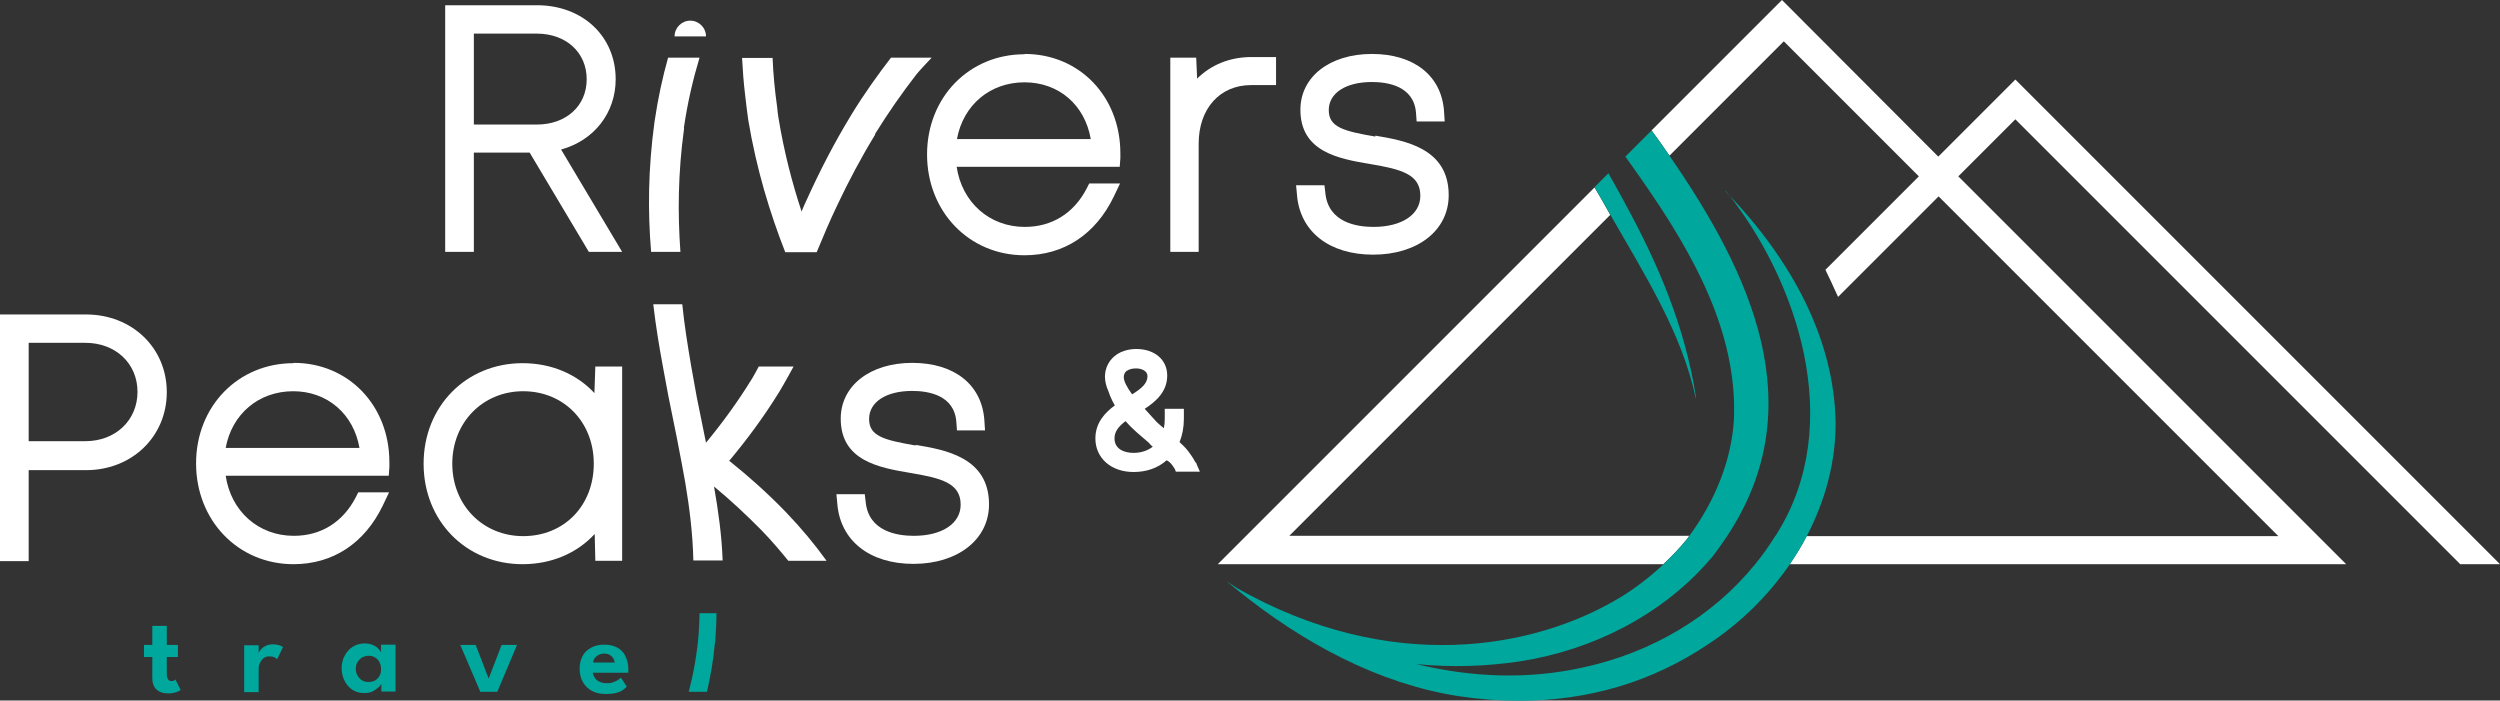 <?xml version="1.0" encoding="utf-8"?>
<svg xmlns="http://www.w3.org/2000/svg" fill="none" height="100%" overflow="visible" preserveAspectRatio="none" style="display: block;" viewBox="0 0 960 269" width="100%">
<rect x="0" y="0" width="960" height="269" fill="#333333" stroke="none"/>
<g id="Logo R&amp;PT">
<g clip-path="url(#clip0_0_16946)" id="Layer_1">
<g id="Group">
<g id="Group_2">
<path d="M944.728 216.648H960L773.896 30.544L744.299 60.141L684.277 0L634.199 50.078C636.567 53.274 638.816 56.471 641.066 59.785L650.3 50.551L684.987 15.864L736.841 67.717L700.969 103.589L701.68 105.128C702.627 107.022 703.574 109.034 704.403 110.929L705.823 114.007L744.417 75.412L874.88 205.875H693.748C691.854 209.545 689.604 213.215 687.236 216.648H900.925L751.994 67.717L773.896 45.816L944.728 216.648Z" fill="white" id="Vector"/>
<path d="M494.976 205.875L618.335 82.516C618.335 82.516 617.98 81.805 617.743 81.45C616.086 78.372 614.192 75.176 612.297 71.979L478.402 205.875L467.629 216.648H638.698C642.013 213.57 645.091 210.374 647.932 206.822C648.169 206.467 648.406 206.112 648.642 205.757H494.976V205.875Z" fill="white" id="Vector_2"/>
</g>
<g id="Group_3">
<path d="M651.247 152.482C647.103 125.964 637.159 102.05 623.899 77.899C623.899 77.662 623.663 77.425 623.544 77.188C621.65 73.755 619.756 70.204 617.625 66.534L612.297 71.861C614.192 75.057 615.967 78.254 617.743 81.332C617.98 81.687 618.098 82.042 618.335 82.397C631.476 105.364 646.038 128.095 651.247 153.311V154.021V153.548V153.193L651.128 152.482H651.247Z" fill="#00A79D" id="Vector_3"/>
<path d="M663.085 73.874L662.612 73.4V73.163L663.085 73.755C689.604 106.903 709.256 162.545 682.027 205.401C682.027 205.52 681.791 205.757 681.672 205.875C679.305 209.663 676.818 213.215 673.977 216.648C657.876 236.537 634.317 250.744 607.325 256.426C587.199 260.807 565.89 260.333 543.87 255.006C557.129 256.308 570.507 255.953 583.766 253.94C611.942 249.56 637.632 236.064 655.035 216.648C655.746 215.819 656.456 214.991 657.166 214.28C659.415 211.439 661.31 208.716 663.204 205.875C696.234 156.034 672.32 105.009 641.066 59.785C638.816 56.589 636.567 53.274 634.199 50.078L624.136 60.141C626.386 63.337 628.753 66.534 631.003 69.848C650.063 97.314 667.347 127.74 665.808 161.361C664.861 176.397 658.942 191.787 648.642 205.875C648.406 206.23 648.169 206.585 647.932 206.94C645.091 210.374 641.894 213.689 638.698 216.767C633.607 221.502 628.161 225.764 622.124 229.434C588.975 249.441 533.807 259.149 475.087 225.882C473.903 225.172 471.062 223.159 471.062 223.159L472.009 223.988C472.956 224.699 473.785 225.527 474.732 226.238C500.303 246.955 529.427 262.582 560.089 267.318C567.902 268.502 575.716 269.094 583.293 269.094C610.167 269.094 634.554 261.754 655.864 247.429C668.531 239.142 679.068 228.605 687.236 216.767C689.604 213.215 691.854 209.663 693.748 205.993C700.969 192.142 704.994 177.107 704.876 162.072C704.284 130.699 688.539 100.392 663.204 74.11L663.085 73.874Z" fill="#00A79D" id="Vector_4"/>
</g>
</g>
<g id="Group_4">
<g id="Group_5">
<path d="M55.287 247.666H58.483V240.326H64.047V247.666H68.309V252.283H64.047V258.794C64.047 259.623 64.166 260.333 64.521 260.807C64.758 261.28 65.231 261.517 65.823 261.517C66.297 261.517 66.652 261.517 66.889 261.28C67.125 261.043 67.362 260.925 67.362 260.925L69.375 264.95C69.375 264.95 69.02 265.187 68.546 265.424C68.073 265.66 67.481 265.897 66.77 266.016C66.06 266.252 65.231 266.252 64.284 266.252C62.627 266.252 61.206 265.779 60.141 264.832C59.075 263.885 58.483 262.346 58.483 260.333V252.283H55.287V247.666Z" fill="#00A79D" id="Vector_5"/>
<path d="M99.327 265.779H93.763V247.784H99.327V250.744C99.327 250.744 99.682 249.915 100.155 249.441C100.629 248.849 101.221 248.376 102.05 248.021C102.878 247.547 103.825 247.429 105.009 247.429C105.838 247.429 106.548 247.547 107.259 247.784C107.969 248.021 108.442 248.257 108.679 248.494L106.43 253.111C106.43 253.111 105.838 252.638 105.364 252.401C104.891 252.164 104.181 252.046 103.47 252.046C102.523 252.046 101.813 252.283 101.221 252.756C100.629 253.23 100.155 253.822 99.8 254.65C99.445 255.361 99.327 256.071 99.327 256.663V266.016V265.779Z" fill="#00A79D" id="Vector_6"/>
<path d="M146.445 265.779V262.582C146.445 262.582 145.971 263.411 145.379 263.885C144.787 264.477 144.077 264.95 143.248 265.424C142.301 265.897 141.236 266.134 140.052 266.134C138.276 266.134 136.737 265.779 135.435 264.95C134.132 264.121 133.067 262.937 132.357 261.517C131.646 260.096 131.173 258.439 131.173 256.663C131.173 254.887 131.528 253.23 132.357 251.809C133.067 250.388 134.132 249.205 135.435 248.376C136.737 247.547 138.276 247.074 140.052 247.074C141.236 247.074 142.301 247.31 143.13 247.666C143.959 248.021 144.787 248.494 145.261 249.086C145.853 249.678 146.208 250.152 146.326 250.507V247.547H151.89V265.542H146.445V265.779ZM136.619 256.781C136.619 257.847 136.855 258.676 137.329 259.504C137.802 260.215 138.394 260.925 139.105 261.28C139.815 261.754 140.644 261.872 141.591 261.872C142.538 261.872 143.367 261.635 144.077 261.28C144.787 260.807 145.379 260.215 145.734 259.504C146.208 258.794 146.326 257.847 146.326 256.9C146.326 255.953 146.09 255.006 145.734 254.295C145.379 253.585 144.787 252.875 144.077 252.519C143.367 252.046 142.538 251.809 141.591 251.809C140.644 251.809 139.933 252.046 139.105 252.401C138.394 252.875 137.802 253.467 137.329 254.177C136.855 254.887 136.619 255.834 136.619 256.9V256.781Z" fill="#00A79D" id="Vector_7"/>
<path d="M176.752 247.666H182.671L187.643 260.57L192.616 247.666H198.535L190.958 265.66H184.447L176.752 247.666Z" fill="#00A79D" id="Vector_8"/>
<path d="M227.658 257.965C227.658 258.794 227.895 259.504 228.369 260.215C228.724 260.807 229.316 261.398 230.144 261.754C230.855 262.109 231.802 262.346 232.867 262.346C233.814 262.346 234.643 262.346 235.353 261.99C236.064 261.754 236.656 261.517 237.248 261.162C237.721 260.807 238.076 260.451 238.431 260.215L240.681 263.648C240.681 263.648 239.734 264.595 239.023 265.068C238.313 265.542 237.484 265.897 236.419 266.134C235.353 266.371 234.051 266.489 232.512 266.489C230.499 266.489 228.842 266.134 227.303 265.305C225.764 264.477 224.698 263.411 223.87 261.99C223.041 260.57 222.568 258.794 222.568 256.781C222.568 255.006 222.923 253.467 223.633 252.046C224.343 250.625 225.409 249.56 226.948 248.731C228.368 247.902 230.144 247.547 232.038 247.547C233.933 247.547 235.59 247.902 236.892 248.613C238.313 249.323 239.378 250.388 240.089 251.809C240.799 253.23 241.273 254.887 241.273 256.9C241.273 256.9 241.273 257.255 241.273 257.61C241.273 257.965 241.273 258.202 241.273 258.32H227.777L227.658 257.965ZM236.064 254.532C236.064 254.532 235.945 253.585 235.59 252.993C235.353 252.401 234.88 252.046 234.288 251.572C233.696 251.217 232.986 250.98 232.038 250.98C231.091 250.98 230.263 251.217 229.671 251.572C229.079 251.928 228.605 252.401 228.25 252.875C227.895 253.467 227.777 253.94 227.777 254.414H235.945L236.064 254.532Z" fill="#00A79D" id="Vector_9"/>
<path d="M274.421 247.902C274.421 247.902 274.539 246.718 274.658 246.245C274.895 242.575 275.131 239.023 275.131 235.472H268.62C268.62 238.195 268.383 240.918 268.265 243.759C267.555 251.691 266.252 258.912 264.477 265.66H271.461C272.764 260.096 273.829 254.177 274.421 247.902Z" fill="#00A79D" id="Vector_10"/>
</g>
<path d="M364.632 193.563H365.816H364.632Z" fill="white" id="Vector_11"/>
<g id="Group_6">
<path d="M33.03 120.755H0V215.464H11.01V180.54H33.03C50.67 180.54 64.047 167.636 64.047 150.588C64.047 133.541 50.67 120.755 33.03 120.755ZM11.01 131.646H32.793C44.395 131.646 52.801 139.578 52.801 150.47C52.801 161.361 44.395 169.412 32.793 169.412H11.01V131.528V131.646Z" fill="white" id="Vector_12"/>
<path d="M112.704 139.46C91.395 139.46 75.294 156.034 75.294 177.936C75.294 199.837 91.395 216.648 112.704 216.648C127.858 216.648 140.052 208.598 147.037 194.036L149.404 189.064H137.566L136.619 190.958C131.646 200.548 123.241 205.757 112.823 205.757C99.208 205.757 88.672 196.286 86.659 182.671H149.286L149.523 179.356C149.523 178.764 149.523 178.054 149.523 177.462C149.523 155.679 133.777 139.341 112.823 139.341L112.704 139.46ZM86.659 172.016C89.027 158.994 99.327 150.233 112.586 150.233C125.727 150.233 135.79 158.994 138.039 172.016H86.659Z" fill="white" id="Vector_13"/>
<path d="M228.369 151.062C221.502 143.603 211.676 139.46 200.666 139.46C179.001 139.46 162.664 156.034 162.664 178.054C162.664 200.074 179.001 216.648 200.666 216.648C211.676 216.648 221.502 212.505 228.369 205.046L228.605 215.346H238.905V140.762H228.605L228.25 151.062H228.369ZM200.903 205.875C185.394 205.875 173.674 193.918 173.674 178.054C173.674 162.19 185.394 150.233 200.903 150.233C216.411 150.233 228.013 161.953 228.013 178.054C228.013 194.155 216.648 205.875 200.903 205.875Z" fill="white" id="Vector_14"/>
<path d="M351.609 171.069C339.179 168.938 333.733 167.399 333.733 160.888C333.733 154.377 340.244 150.115 350.307 150.115C356.345 150.115 366.526 151.654 367.236 162.072L367.473 165.268H378.246L378.01 161.598C377.181 147.865 366.644 139.341 350.307 139.341C333.97 139.341 322.841 148.221 322.841 160.77C322.841 176.989 337.64 179.593 349.597 181.606C361.554 183.618 368.894 185.512 368.894 193.8C368.894 201.021 361.791 205.757 350.899 205.757C344.506 205.757 333.615 204.099 332.431 192.852L332.075 189.774H321.184L321.539 193.563C322.723 207.651 333.97 216.53 350.781 216.53C367.592 216.53 379.785 207.296 379.785 193.681C379.785 175.568 362.856 172.727 351.609 170.832V171.069Z" fill="white" id="Vector_15"/>
<path d="M279.985 176.989C286.615 169.057 293.008 160.533 299.164 150.588C301.176 147.273 302.952 143.959 304.728 140.762H291.35C290.522 142.301 289.811 143.722 288.864 145.261C283.182 154.495 277.262 162.545 271.106 170.004C269.922 164.203 268.738 158.402 267.555 152.482C266.844 148.576 266.134 144.669 265.424 140.644C264.121 132.949 262.819 125.017 261.99 116.848H250.862C251.809 125.135 253.111 132.949 254.532 140.644C255.242 144.551 255.953 148.339 256.663 152.127C257.728 157.573 258.912 163.019 259.978 168.465C260.57 171.424 261.043 174.266 261.635 177.107C261.872 178.172 261.99 179.238 262.227 180.303C262.582 182.079 262.819 183.737 263.174 185.512C264.832 195.339 266.016 205.165 266.252 215.228H277.499C277.144 205.638 275.842 196.167 274.184 186.815C280.34 191.905 286.496 197.588 292.653 203.862C296.323 207.651 299.637 211.558 302.716 215.346H317.395C312.897 209.071 307.688 202.797 301.65 196.522C294.547 189.182 287.325 182.79 280.222 177.107L279.985 176.989Z" fill="white" id="Vector_16"/>
</g>
<path d="M458.986 177.699C458.986 177.699 458.986 177.699 458.986 177.58C458.986 177.58 458.986 177.344 458.868 177.225C458.276 176.041 457.447 174.858 456.5 173.555C455.435 172.135 454.251 170.951 452.949 169.767C454.014 167.162 454.606 164.084 454.606 160.888V156.981H447.266C447.266 158.875 447.266 160.888 447.266 160.888C447.266 162.19 447.148 163.374 446.911 164.44C445.964 163.729 445.135 162.9 444.188 162.072C442.412 160.178 440.873 158.402 439.571 156.981C443.951 154.14 448.213 150.351 448.213 144.195C448.213 138.039 443.241 134.014 436.374 134.014C434.717 134.014 433.178 134.251 431.757 134.724C427.969 135.908 425.364 138.75 424.536 142.42C424.417 143.13 424.299 143.84 424.299 144.55C424.299 146.445 424.772 148.339 425.72 150.47C425.956 151.062 426.075 151.654 426.43 152.364C426.903 153.548 427.495 154.613 428.087 155.679C424.536 158.283 420.629 162.19 420.629 168.346C420.629 175.923 426.667 181.25 435.309 181.25C440.281 181.25 444.661 179.711 447.976 176.752C449.752 177.462 451.054 180.067 451.173 180.185C451.291 180.54 451.41 180.895 451.528 181.132H460.762C459.933 179.356 459.223 177.58 459.223 177.462L458.986 177.699ZM432.704 142.42C433.651 141.709 434.954 141.472 436.256 141.472C438.387 141.472 440.636 142.42 440.636 144.432C440.636 147.155 438.505 149.049 434.954 151.299C434.954 151.299 434.835 151.299 434.717 151.417C432.586 148.457 431.521 146.326 431.521 144.787C431.521 143.722 431.994 143.011 432.586 142.42H432.704ZM435.309 173.91C431.757 173.91 427.969 172.49 427.969 168.346C427.969 165.742 429.508 163.729 432.231 161.717C434.954 164.913 438.15 167.399 440.991 169.885C441.11 169.885 441.228 170.122 441.347 170.24C441.702 170.714 442.175 171.188 442.649 171.543C440.636 173.082 438.15 173.91 435.19 173.91H435.309Z" fill="white" id="Vector_17"/>
<g id="Group_7">
<path d="M236.419 30.425C236.419 13.97 223.751 2.013 206.23 2.013H170.951V96.722H181.961V58.602H203.389L226.119 96.722H238.905L215.464 57.418C228.013 53.984 236.419 43.448 236.419 30.425ZM181.961 12.904H206.112C217.359 12.904 225.29 20.126 225.29 30.425C225.29 40.725 217.359 47.828 206.112 47.828H181.961V12.904Z" fill="white" id="Vector_18"/>
<path d="M393.4 20.836C372.09 20.836 355.99 37.41 355.99 59.312C355.99 81.213 372.09 98.024 393.4 98.024C408.553 98.024 420.747 89.974 427.732 75.412L430.1 70.44H418.261L417.314 72.335C412.342 81.924 403.936 87.133 393.518 87.133C379.904 87.133 369.367 77.662 367.355 64.047H429.982L430.218 60.733C430.218 60.141 430.218 59.43 430.218 58.838C430.218 37.055 414.473 20.718 393.518 20.718L393.4 20.836ZM367.473 53.392C369.841 40.37 380.141 31.609 393.4 31.609C406.659 31.609 416.604 40.37 418.853 53.392H367.473Z" fill="white" id="Vector_19"/>
<path d="M459.697 30.307L459.341 22.138H449.397V96.722H460.289V55.168C460.289 41.791 468.339 32.675 480.414 32.675H490.004V21.902H480.651C472.246 21.902 465.024 24.861 459.578 30.307H459.697Z" fill="white" id="Vector_20"/>
<path d="M528.124 52.445C515.694 50.315 510.248 48.775 510.248 42.264C510.248 35.753 516.759 31.491 526.822 31.491C532.86 31.491 543.041 33.03 543.751 43.448L543.988 46.645H554.761L554.525 42.974C553.696 29.242 543.159 20.718 526.822 20.718C510.485 20.718 499.356 29.597 499.356 42.146C499.356 58.365 514.155 60.969 526.112 62.982C538.069 64.995 545.409 66.889 545.409 75.176C545.409 82.397 538.306 87.133 527.414 87.133C521.021 87.133 510.13 85.475 508.946 74.229L508.59 71.151H497.699L498.054 74.939C499.238 89.027 510.485 97.788 527.296 97.788C544.107 97.788 556.3 88.672 556.3 74.939C556.3 56.826 539.371 53.984 528.124 52.09V52.445Z" fill="white" id="Vector_21"/>
<path d="M262.582 49.249C264.003 39.423 266.134 30.425 268.62 22.138H256.545C254.414 29.715 252.638 37.884 251.336 46.763C248.849 64.995 248.731 81.45 250.033 96.722H261.28C260.215 82.042 260.333 66.415 262.701 49.249H262.582Z" fill="white" id="Vector_22"/>
<path d="M335.982 51.498C341.191 43.093 346.519 35.516 351.846 28.65C352.556 27.703 355.279 24.743 357.765 22.138H342.138C337.048 28.768 331.839 35.99 326.866 44.158C320.237 55.05 314.791 65.705 310.056 76.123C309.227 77.78 308.516 79.556 307.806 81.213C304.136 70.085 301.058 58.246 298.927 45.224C298.69 43.922 298.572 42.619 298.454 41.317C297.506 34.687 296.915 28.294 296.678 22.257H284.957C285.194 26.874 285.549 31.728 286.141 36.582C286.496 39.66 286.852 42.738 287.325 46.053C290.522 65.113 295.612 81.687 301.532 96.841H313.607C316.093 90.803 318.698 84.647 321.657 78.491C325.801 69.73 330.536 60.733 336.101 51.617L335.982 51.498Z" fill="white" id="Vector_23"/>
<path d="M265.068 7.932C261.754 7.932 259.031 10.655 259.031 13.97H271.106C271.106 10.655 268.383 7.932 265.068 7.932Z" fill="white" id="Vector_24"/>
</g>
</g>
</g>
</g>
<defs>
<clipPath id="clip0_0_16946">
<rect fill="white" height="268.975" width="960"/>
</clipPath>
</defs>
</svg>